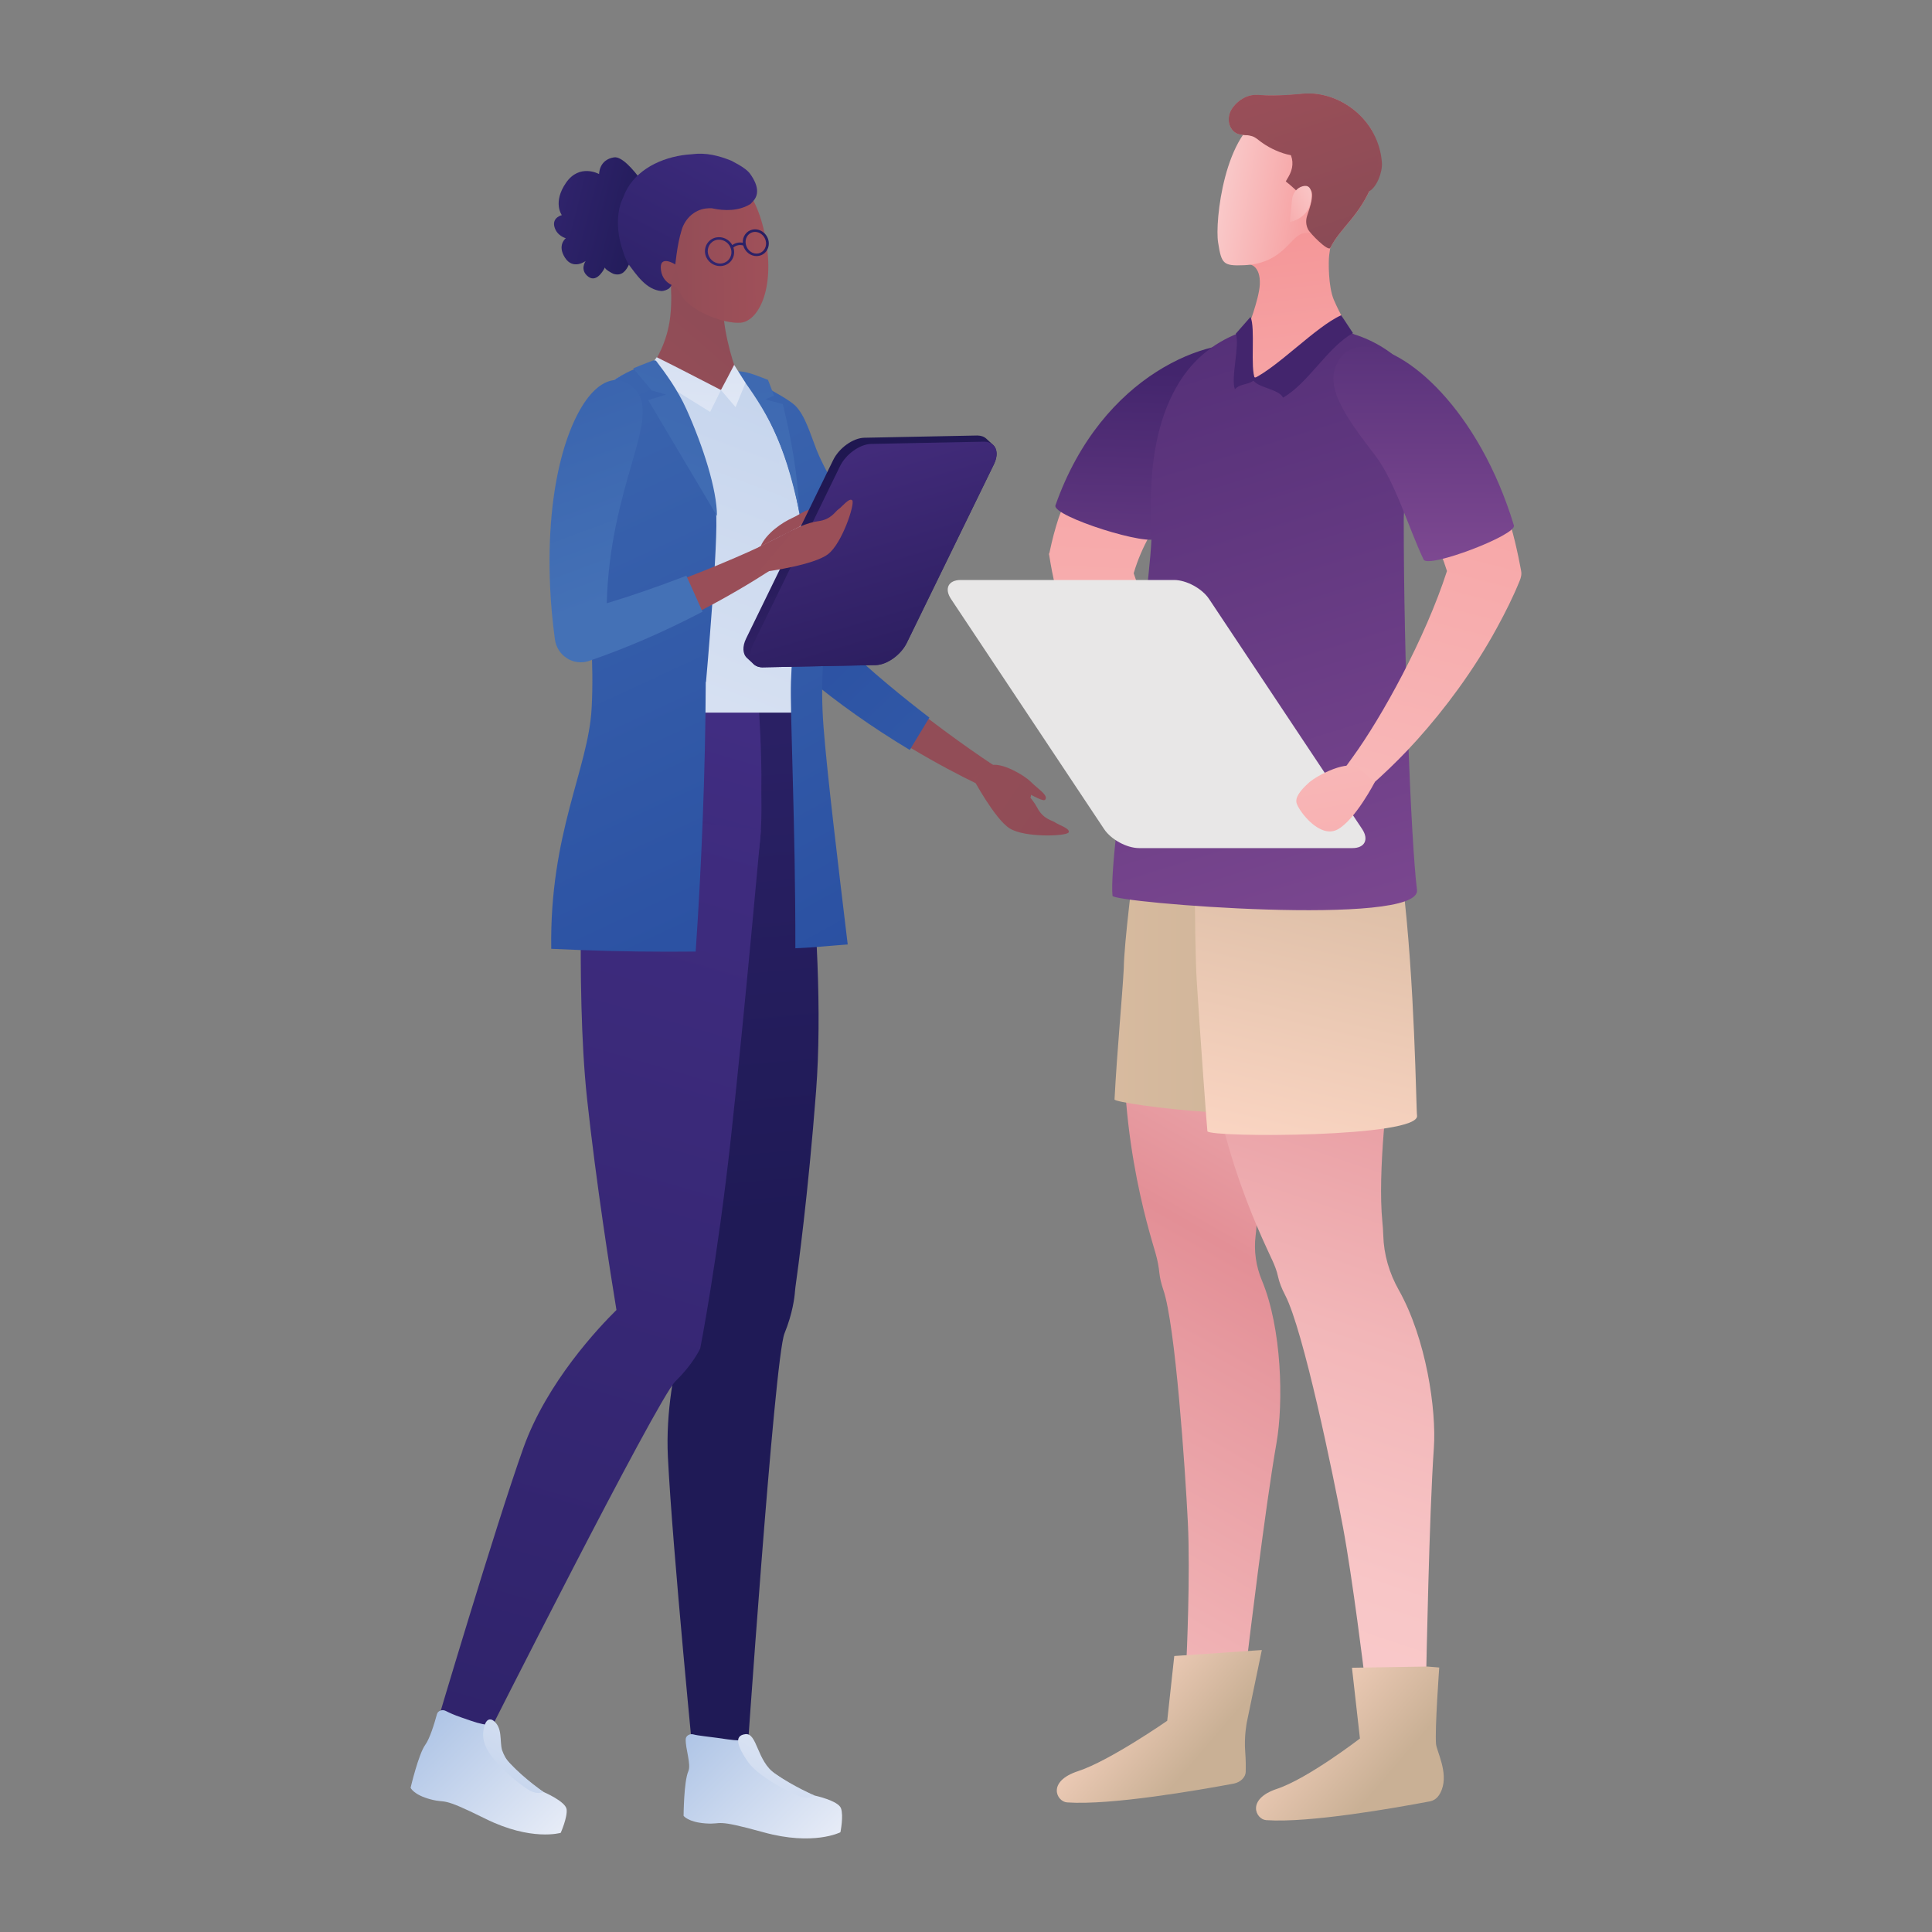 <svg xmlns="http://www.w3.org/2000/svg" xmlns:xlink="http://www.w3.org/1999/xlink" id="Layer_1" x="0px" y="0px" viewBox="0 0 400 400" style="enable-background:new 0 0 400 400;" xml:space="preserve"><rect x="0" y="0" width="400" height="400" fill="#808080" stroke="none"/><style type="text/css">	.st0{fill:url(#SVGID_1_);}	.st1{fill:url(#SVGID_00000137814457056226429390000008274256748138722473_);}	.st2{fill:url(#SVGID_00000165214730288749774370000013048821769230006966_);}	.st3{fill:url(#SVGID_00000109729632816346932870000001807008561245912194_);}	.st4{fill:url(#SVGID_00000079446975068050636420000002364491308072480139_);}	.st5{fill:url(#SVGID_00000102512881501421512280000011245421148541376446_);}	.st6{fill:url(#SVGID_00000035525049372908598340000006794705720497398458_);}	.st7{fill:url(#SVGID_00000073693102847063794810000004204107761061718432_);}	.st8{fill:url(#SVGID_00000008121254250374768010000008462124098060640399_);}	.st9{fill:url(#SVGID_00000072968935720676461130000004411540471846927237_);}	.st10{fill:url(#SVGID_00000092456252222039122350000000175021182379542912_);}	.st11{fill:url(#SVGID_00000087410161604391991740000009359201929914379160_);}	.st12{fill:url(#SVGID_00000030448492030098667640000002112374135862191271_);}	.st13{fill:url(#SVGID_00000113341638026287468360000015339775500721630132_);}	.st14{fill:url(#SVGID_00000013192006645555828570000000682527868745571482_);}	.st15{fill:url(#SVGID_00000070078909608305152190000013089504266471167652_);}	.st16{fill:url(#SVGID_00000175306473340869457400000016477060279824548274_);}	.st17{fill:url(#SVGID_00000113347476258476735330000011333504917358889401_);}	.st18{fill:url(#SVGID_00000057848101275742427470000006971148516578065025_);}	.st19{fill:url(#SVGID_00000079469484800150383350000013129206690564229547_);}	.st20{fill:url(#SVGID_00000034812175782782626060000016805174454731092620_);}	.st21{fill-rule:evenodd;clip-rule:evenodd;fill:#E8E7E7;}	.st22{fill:url(#SVGID_00000121981261751678393280000013418726490592741037_);}	.st23{fill:url(#SVGID_00000106847632581334316800000006260992046215255989_);}	.st24{fill:url(#SVGID_00000166657000655567057660000015031197457685278388_);}	.st25{fill:url(#SVGID_00000117672525213503649600000000289119889881591433_);}	.st26{fill:url(#SVGID_00000131346622379601963050000017022230635889009298_);}	.st27{fill:url(#SVGID_00000041990074036563301680000012421517026081978240_);}	.st28{fill:url(#SVGID_00000015355715563931763400000001966793691182087813_);}	.st29{fill:url(#SVGID_00000142855180884694229410000017964705704189003141_);}	.st30{fill:url(#SVGID_00000125580366161700006800000012607047200437593480_);}	.st31{fill:url(#SVGID_00000121249597656468640710000014391190435235355304_);}	.st32{fill:url(#SVGID_00000062892157833919776390000010632326027534659751_);}	.st33{fill:url(#SVGID_00000133513695252381427130000010900773641119077040_);}	.st34{fill:url(#SVGID_00000036974015444740343650000007520047193242752439_);}	.st35{fill:url(#SVGID_00000093881651093572023690000007542345287648034955_);}	.st36{fill:url(#SVGID_00000152226637305926000560000002358806373629417129_);}	.st37{fill:url(#SVGID_00000170246563290998832260000009862091127327771282_);}	.st38{fill:url(#SVGID_00000006679434623692330910000006681521283748863666_);}	.st39{fill:url(#SVGID_00000079461295902721693510000016542641635638300838_);}	.st40{fill:url(#SVGID_00000183957855824162505720000017432611576293653644_);}	.st41{fill:url(#SVGID_00000022525552444255621530000007364080146760566953_);}	.st42{fill:url(#SVGID_00000008115839865256531120000012815510305373124242_);}	.st43{fill:url(#SVGID_00000102524676780268949680000009228698841140953479_);}	.st44{fill:url(#SVGID_00000057832799363862504610000015587272681831955107_);}	.st45{fill:url(#SVGID_00000170254701254485693120000006169086770105890739_);}	.st46{fill:url(#SVGID_00000166661687370824207950000010397143507588745878_);}	.st47{fill:url(#SVGID_00000018237878933737840810000009870706356845021315_);}	.st48{fill:url(#SVGID_00000079477912527220103940000010628752038732693905_);}	.st49{fill:url(#SVGID_00000132801616652668709820000009804242290394456754_);}	.st50{fill:url(#SVGID_00000062904522147405058740000005110103055568779934_);}	.st51{fill:url(#SVGID_00000057132710759696452430000009866025378092851844_);}	.st52{fill:url(#SVGID_00000150815210964757723420000010914769625543688354_);}</style><g>	<g>		<g>							<linearGradient id="SVGID_1_" gradientUnits="userSpaceOnUse" x1="-9773.767" y1="449.869" x2="-9580.03" y2="172.094" gradientTransform="matrix(1.25 0 -0.037 1 12299.676 1.056051e-03)">				<stop offset="0.016" style="stop-color:#FCE9E9"></stop>				<stop offset="0.211" style="stop-color:#FACCCC"></stop>				<stop offset="0.326" style="stop-color:#F8C6C7"></stop>				<stop offset="0.477" style="stop-color:#F2B6B8"></stop>				<stop offset="0.649" style="stop-color:#E79AA0"></stop>				<stop offset="0.709" style="stop-color:#E38F96"></stop>				<stop offset="1" style="stop-color:#FBD9D9"></stop>			</linearGradient>			<path class="st0" d="M262.2,151.06h-21.07c-0.1,0-6.94,44.53-7.79,52.72c-2.92,28.21,4.65,51.23,5.92,55.75     c0.01,0.03,0.01,0.05,0.02,0.08c0.38,1.3,0.62,2.63,0.76,3.98c0.11,1.03,0.38,2.18,0.82,3.47c2.49,7.24,4.53,37.18,5.07,48.09     c0.54,10.91-0.27,28.12-0.27,28.12l12.72-1.38c0,0,3.52-29.54,5.9-43.11c1.46-8.3,1.15-23.68-3.02-33.69     c-1.22-2.92-1.69-6.09-1.3-9.26c0.15-1.22,0.24-2.56,0.28-4.02c0.27-10.11,4.12-28.08,5.69-34.06c0.92-3.5,4.59-17.12,3.9-28.4     c1.34-1.74,2.35-3.91,3.09-6.47C276.9,169.14,266.26,154.92,262.2,151.06z"></path>							<linearGradient id="SVGID_00000180364594779769855220000017809196330732263052_" gradientUnits="userSpaceOnUse" x1="-9379.3" y1="404.711" x2="-9265.364" y2="121.835" gradientTransform="matrix(1.25 0 -0.119 1 11950.81 1.056051e-03)">				<stop offset="0.016" style="stop-color:#FCE9E9"></stop>				<stop offset="0.211" style="stop-color:#FACCCC"></stop>				<stop offset="0.326" style="stop-color:#F8C6C7"></stop>				<stop offset="0.477" style="stop-color:#F2B6B8"></stop>				<stop offset="0.649" style="stop-color:#E79AA0"></stop>				<stop offset="0.709" style="stop-color:#E38F96"></stop>				<stop offset="1" style="stop-color:#FBD9D9"></stop>			</linearGradient>			<path style="fill:url(#SVGID_00000180364594779769855220000017809196330732263052_);" d="M296.86,299.88     c0.57-8.06-1.61-22.76-7.25-32.78c-1.98-3.51-3.11-7.36-3.22-11.37c-0.03-0.89-0.09-1.83-0.19-2.83     c-1-10.11,1.08-28.08,2.09-34.06c0.54-3.17,2.58-14.66,1.29-25.18c-0.36-2.91-3.34-36.31-3.43-41.51h-32.74     c-0.11,0-1.6,13.35-2.15,18.23c-0.35,3.09-2.01,26.85-1.92,34.49c0.31,28.21,11.9,51.23,13.93,55.75     c0.02,0.05,0.05,0.11,0.08,0.16c0.54,1.16,1.01,2.34,1.27,3.59c0.24,1.11,0.72,2.36,1.46,3.78c3.77,7.24,9.95,37.18,11.98,48.09     c2.03,10.91,4.41,30.5,4.41,30.5l12.82-0.73C295.3,346.02,295.9,313.45,296.86,299.88z"></path>			<g>									<linearGradient id="SVGID_00000117637176570255274880000010234508885834176656_" gradientUnits="userSpaceOnUse" x1="-2860.337" y1="186.262" x2="-2620.527" y2="186.262" gradientTransform="matrix(1 0 0 1 2899.427 0)">					<stop offset="0.269" style="stop-color:#FDD6B9"></stop>					<stop offset="1" style="stop-color:#C9B095"></stop>				</linearGradient>				<path style="fill:url(#SVGID_00000117637176570255274880000010234508885834176656_);" d="M261.74,143.01      c-7.18-0.34-14.36-0.69-21.54-1.03c-0.45-0.07-7.44,48.71-7.53,58.46c-0.34,6.27-1.37,16.76-1.92,27.19      c-0.05,0.98,38.51,5.87,39.55,0.27c0.53-3-1.33-20.44-0.82-30.35c0.29-5.72,1.29-11.38,2.74-16.91      c0.06-0.24,0.12-0.48,0.18-0.72C276.14,164.37,265.71,147.73,261.74,143.01z"></path>									<linearGradient id="SVGID_00000134221924984890403900000013535769525345902750_" gradientUnits="userSpaceOnUse" x1="-2640.916" y1="240.351" x2="-2607.165" y2="94.242" gradientTransform="matrix(1 0 0 1 2899.427 0)">					<stop offset="0" style="stop-color:#FCD6C4"></stop>					<stop offset="0.625" style="stop-color:#CCB297"></stop>					<stop offset="0.997" style="stop-color:#C9B095"></stop>				</linearGradient>				<path style="fill:url(#SVGID_00000134221924984890403900000013535769525345902750_);" d="M293.38,230.93      c-0.19-1.02-0.42-27.6-3.02-48.62c-2.25-18.31-12.88-38.48-12.9-38.49c0,0-0.71,0.15-0.78-0.04c-9.43-0.47-18.86-0.93-28.29-1.4      c-0.14-0.01-0.76,16.06-0.87,21.92c-0.2,3.72-0.29,30.09,0.26,38.88c0.78,12.48,2.16,30.98,2.2,31.04      C250.74,235.55,294.23,235.53,293.38,230.93z"></path>									<linearGradient id="SVGID_00000106841154289725212430000003978311415353457547_" gradientUnits="userSpaceOnUse" x1="9140.671" y1="-947.766" x2="9101.999" y2="-910.073" gradientTransform="matrix(-1 0.139 0 1 9406.288 23.68)">					<stop offset="0" style="stop-color:#FCD6C4"></stop>					<stop offset="0.601" style="stop-color:#C9B095"></stop>				</linearGradient>				<path style="fill:url(#SVGID_00000106841154289725212430000003978311415353457547_);" d="M297.98,345.24      c0,0-0.92,12.65-0.67,15.8c0.12,1.52,2.56,5.86,1.2,9.48c-0.4,1.05-1.08,2.17-2.45,2.43c-7.12,1.34-24.93,4.52-33.91,3.89      c-2.16-0.15-4.19-4.34,2.22-6.47c6.41-2.13,17.19-10.43,17.19-10.43l-1.65-14.65l15.59-0.25L297.98,345.24z"></path>									<linearGradient id="SVGID_00000101095996477683318440000012958158937725019779_" gradientUnits="userSpaceOnUse" x1="9177.986" y1="-955.201" x2="9142.582" y2="-920.693" gradientTransform="matrix(-1 0.139 0 1 9406.288 23.68)">					<stop offset="0" style="stop-color:#FCD6C4"></stop>					<stop offset="0.601" style="stop-color:#C9B095"></stop>				</linearGradient>				<path style="fill:url(#SVGID_00000101095996477683318440000012958158937725019779_);" d="M258.13,356.64      c0,0-0.58,2.95-0.32,6.09c0.12,1.52,0.13,3,0.1,4.12c-0.03,1.12-1.1,2.17-2.49,2.43c-7.23,1.34-25.35,4.52-34.48,3.89      c-2.2-0.15-4.26-4.34,2.26-6.47c6.52-2.13,18.46-10.43,18.46-10.43l1.46-13.41l18.13-1.24L258.13,356.64z"></path>				<g>											<linearGradient id="SVGID_00000119832055867867451600000011481749521058328720_" gradientUnits="userSpaceOnUse" x1="4227.207" y1="1795.878" x2="4502.408" y2="1662.372" gradientTransform="matrix(-0.43 -0.866 -0.938 0.381 3739.738 3224.968)">						<stop offset="0" style="stop-color:#FACCCC"></stop>						<stop offset="1" style="stop-color:#F38486"></stop>					</linearGradient>					<path style="fill:url(#SVGID_00000119832055867867451600000011481749521058328720_);" d="M263.29,76.63       c4.54,9.55-22.14,20.18-28.54,41.96c-0.01,0.03-0.02,0.06-0.03,0.1c5.62,16.07,10.53,36.56,17.76,46.06       c2.24,3.17,4.11,5.34,5.12,6.27c4.68,4.15,2.06,7.37-2.91,4.59c-1.27-0.74-4.48-3.09-8.61-7c-3.2-3.03-6.2-6.28-8.98-9.74       c-3.45-4.32-6.57-8.94-9.29-13.8c-3.03-5.4-5.56-11.11-7.47-17.01c-1.38-4.27-2.42-8.63-3.1-13.05       c-0.15-0.96-0.13,0.29,0.1-0.84c0.49-2.36,1.1-4.69,1.85-6.96C231.73,72.62,260.68,67.49,263.29,76.63z"></path>											<linearGradient id="SVGID_00000179621048220370089340000006360992916992419513_" gradientUnits="userSpaceOnUse" x1="6098.409" y1="-4078.871" x2="6114.974" y2="-4212.426" gradientTransform="matrix(-0.988 -0.156 -0.156 0.988 5628.815 5159.38)">						<stop offset="0" style="stop-color:#9A5AA3"></stop>						<stop offset="0.751" style="stop-color:#43256D"></stop>					</linearGradient>					<path style="fill:url(#SVGID_00000179621048220370089340000006360992916992419513_);" d="M218.52,104.63       c9.68-27.49,32.3-35.24,41.55-33.16c2.7,0.58,4.57,2.08,5.32,4.2c2.44,5.56-3.78,10.79-11.44,18.12       c-5.16,4.93-10.77,10.65-14.41,17.55C238.45,113.42,217.77,106.89,218.52,104.63z"></path>				</g>				<g>											<linearGradient id="SVGID_00000136408915908093218680000014591162948707003561_" gradientUnits="userSpaceOnUse" x1="1045.897" y1="270.14" x2="1135.12" y2="56.163" gradientTransform="matrix(-1.163 -0.072 0.095 1.008 1509.626 7.083)">						<stop offset="0" style="stop-color:#FACCCC"></stop>						<stop offset="1" style="stop-color:#F38486"></stop>					</linearGradient>					<path style="fill:url(#SVGID_00000136408915908093218680000014591162948707003561_);" d="M240.35,141.96       c0.06-0.93,0.21-3.27,0.09-4.44c-0.56-5.68-0.88-11.57-1.15-17.27c-0.17-3.59-0.32-7.3-0.51-10.93       c-0.7-13.51,1.28-23.29,5.99-30.58c5.44-8.44,15.53-12.59,26.86-11.28c1.48,0.17,2.97,0.43,4.42,0.78       c2.75,0.49,4.2,1.18,4.22,1.19c0.01,0,0.01,0.01,0.02,0.01c0.01,0,0.02,0,0.02,0.01c7.6,2.39,15.15,8.94,14.98,16.91       c0.06,1.04,0.06,2.12-0.02,3.24c-0.34,4.84-5.79,6.43-8.76,13.6c-8.39,20.26-7.8,38.76-8.31,40.98       C265.58,143.44,252.97,142.7,240.35,141.96z"></path>				</g>				<g>											<linearGradient id="SVGID_00000075883531082229524360000015698332185668360116_" gradientUnits="userSpaceOnUse" x1="1028.766" y1="347.59" x2="1168.895" y2="11.53" gradientTransform="matrix(-1.163 -0.072 0.095 1.008 1509.626 7.083)">						<stop offset="0" style="stop-color:#9A5AA3"></stop>						<stop offset="0.751" style="stop-color:#43256D"></stop>					</linearGradient>					<path style="fill:url(#SVGID_00000075883531082229524360000015698332185668360116_);" d="M280.4,69.23       c8.12,2.55,15.4,9.47,15.23,17.27c0.06,1.01,0.06,2.1-0.02,3.25c-0.32,4.62-4.97,9.79-4.98,17.94       c-0.01,28.2,1.5,66.65,2.74,76.54c0.98,7.8-62.9,2.66-63.04,1.24c-0.92-9.27,8.57-66.58,8.08-75.99       c-0.55-10.39,0.33-21.96,6.05-30.82c7.03-10.87,20.27-13.4,31.65-10.64C278.94,68.52,280.4,69.23,280.4,69.23z"></path>				</g>									<linearGradient id="SVGID_00000119114949612133728790000012841814191820319397_" gradientUnits="userSpaceOnUse" x1="-2618.523" y1="178.061" x2="-2638.553" y2="2.237" gradientTransform="matrix(1 0 0 1 2899.427 0)">					<stop offset="0" style="stop-color:#FACCCC"></stop>					<stop offset="1" style="stop-color:#F38486"></stop>				</linearGradient>				<path style="fill:url(#SVGID_00000119114949612133728790000012841814191820319397_);" d="M276.16,62.08      c-1.18-2.74-1.13-8.06-0.97-9.23c0.38-2.87,1.28-8.65,1.69-8.52c0,0.01-7.06-2.23-11.3,1.98c-0.26,0.26-0.52,0.52-0.76,0.78      c-0.24,0.26-0.47,0.52-0.7,0.77c-1.67,1.84-5.42,6.87-5.41,6.87c0,0,2.3,0.22,2.12,4.18c-0.15,3.08-2.6,9.31-2.6,9.31      c0,0-1.36,8.7,1.08,9.7c0.75,0.45,1.95,0.45,3.3,0.55c-0.92,4.86,2.44-1.11,2.47-1.1c6.11,1.15,11.52-6.92,12.47-7.42      c0.95-0.51,1.99-1.21,1.99-1.21C279.54,68.75,277.33,64.83,276.16,62.08z"></path>									<linearGradient id="SVGID_00000128458001522020050140000008339821809682200237_" gradientUnits="userSpaceOnUse" x1="-4056.537" y1="-1196.005" x2="-3807.14" y2="-1316.993" gradientTransform="matrix(0.659 -0.708 0.791 0.632 3877.576 -1882.615)">					<stop offset="0" style="stop-color:#FACCCC"></stop>					<stop offset="1" style="stop-color:#F38486"></stop>				</linearGradient>				<path style="fill:url(#SVGID_00000128458001522020050140000008339821809682200237_);" d="M277.57,75.23      c-5.33,9.03,16.07,23.61,21.98,42.91c0.01,0.03,0.02,0.06,0.03,0.09c-4.5,13.94-13.51,30.27-19.56,38.58      c-1.92,2.73-3.46,4.65-4.32,5.45c-3.92,3.63-1.41,6.9,2.73,4.55c1.07-0.61,3.71-2.61,7.19-5.8c2.69-2.47,5.27-5.05,7.71-7.76      c3.04-3.38,5.9-6.92,8.56-10.59c2.96-4.09,5.68-8.34,8.08-12.76c1.74-3.19,3.28-6.26,4.65-9.62c0.3-0.73,0.46-1.37,0.3-2.16      c-0.2-0.96-0.36-1.93-0.57-2.9c-0.43-2.02-0.94-4.24-1.53-6.23C303.73,78.75,282.07,66.43,277.57,75.23z"></path>									<linearGradient id="SVGID_00000063604648359481629520000007905360504849811637_" gradientUnits="userSpaceOnUse" x1="-2496.602" y1="215.481" x2="-2478.778" y2="71.776" gradientTransform="matrix(0.993 -0.119 0.119 0.993 2747.744 -358.7)">					<stop offset="0" style="stop-color:#9A5AA3"></stop>					<stop offset="0.751" style="stop-color:#43256D"></stop>				</linearGradient>				<path style="fill:url(#SVGID_00000063604648359481629520000007905360504849811637_);" d="M313.44,108.79      c-7.26-23.93-22.43-37.11-31.11-37c-2.43,0.03-4.32,1.14-5.32,3.12c-3.02,5.11,1.67,11.5,7.71,19.39      c4.13,5.4,6.87,14.92,10.02,21.55C295.66,117.76,314.04,110.77,313.44,108.79z"></path>									<linearGradient id="SVGID_00000146476706135125865500000005612675693183547532_" gradientUnits="userSpaceOnUse" x1="-2641.448" y1="102.374" x2="-2643.9" y2="-77.017" gradientTransform="matrix(1 0 0 1 2899.427 0)">					<stop offset="0.249" style="stop-color:#43256D"></stop>					<stop offset="1" style="stop-color:#9A5AA3"></stop>				</linearGradient>				<path style="fill:url(#SVGID_00000146476706135125865500000005612675693183547532_);" d="M258.9,65.62      c1.07,2.23-0.12,10.65,0.96,12.86c-1.21,1.34-2.98,0.77-4.19,2.12c-0.88-2.41,1.05-9.1,0.19-11.52      C256.88,67.93,257.89,66.77,258.9,65.62z"></path>									<linearGradient id="SVGID_00000043421066460230665090000015555119320806678144_" gradientUnits="userSpaceOnUse" x1="-2629.319" y1="102.309" x2="-2631.589" y2="-63.741" gradientTransform="matrix(1 0 0 1 2899.427 0)">					<stop offset="0.249" style="stop-color:#43256D"></stop>					<stop offset="1" style="stop-color:#9A5AA3"></stop>				</linearGradient>				<path style="fill:url(#SVGID_00000043421066460230665090000015555119320806678144_);" d="M277.68,65.27      c-5.19,2.3-13.19,10.84-18.36,13.21c0.78,1.81,5.53,2.04,6.32,3.85c5.2-2.96,9.26-10.49,14.48-13.36      C279.3,67.74,278.49,66.51,277.68,65.27z"></path>									<linearGradient id="SVGID_00000037662518196324078100000012230983890848192141_" gradientUnits="userSpaceOnUse" x1="-2647.489" y1="36.753" x2="-2615.556" y2="41.991" gradientTransform="matrix(1 0 0 1 2899.427 0)">					<stop offset="0" style="stop-color:#FACCCC"></stop>					<stop offset="1" style="stop-color:#F38486"></stop>				</linearGradient>				<path style="fill:url(#SVGID_00000037662518196324078100000012230983890848192141_);" d="M270.12,48.28      c-2.93,0.15-4.1,6.28-12.55,6.63c-4.33,0.18-4.68-0.27-5.37-4.69c-0.72-4.27,1.3-23.22,9.97-26.38      c8.62-3.17,17.43-1.24,20.32,5.55C285.37,36.19,283.35,47.57,270.12,48.28z"></path>									<linearGradient id="SVGID_00000140732829988972176630000005950012138817658559_" gradientUnits="userSpaceOnUse" x1="-2637.848" y1="2.472" x2="-2618.986" y2="60.507" gradientTransform="matrix(1 0 0 1 2899.427 0)">					<stop offset="0" style="stop-color:#FACCCC"></stop>					<stop offset="1" style="stop-color:#F38486"></stop>				</linearGradient>				<path style="fill:url(#SVGID_00000140732829988972176630000005950012138817658559_);" d="M285.32,33.59      c-0.05-1.35-0.14-2.78-0.43-4.12c-0.31-1.35-0.8-2.59-1.64-3.57c-0.75-1.09-1.67-2.07-2.68-2.91c-3.06-2.54-6.98-3.9-10.77-3.57      c-0.01,0-5.54,0.61-9.04,0.27c-2.53-0.25-4.31,1.13-5.33,2.38c-1.99,2.44-0.75,5.46,1.36,5.77c0.45,0.07,0.84,0.1,1.21,0.14      c2.93-0.07,6.19,0.22,8.28,2.57c1.2,1.35,1.65,3.09,1.03,4.88c-0.28,0.8-0.72,1.46-1.1,2.12c0.01,0.01,0.02,0.02,0.03,0.03      c0.22,0.21,0.46,0.38,0.7,0.57c0.54,0.45,1.04,0.94,1.57,1.41c0.3-0.1,0.62-0.21,0.96-0.33c1.29-0.45,1.97-0.21,2.14,0.69      c0.17,0.9-0.18,2.46-0.95,4.66c-0.38,1.1-0.25,2.07,0.16,2.91c0.41,0.84,4.19,4.68,4.61,3.82c2.1-4.23,6.06-6.5,8.78-13.36      C284.75,36.53,285.18,35.07,285.32,33.59z"></path>									<linearGradient id="SVGID_00000078011433422995108980000015127149216427428254_" gradientUnits="userSpaceOnUse" x1="-2638.054" y1="1.414" x2="-2617.9" y2="63.421" gradientTransform="matrix(1 0 0 1 2899.427 0)">					<stop offset="0" style="stop-color:#A05059"></stop>					<stop offset="1" style="stop-color:#864A55"></stop>				</linearGradient>				<path style="fill:url(#SVGID_00000078011433422995108980000015127149216427428254_);" d="M262.65,30.4      c0.24,0.14,0.49,0.27,0.74,0.39c1.93,0.96,4.15,1.66,6.31,1.48c2.74-0.22,5.46-0.6,8.16,0.1c3.3,0.86,4.46,3.92,5.59,7.24      c1.6-0.83,2.8-3.99,2.66-5.92c-0.63-8.88-8.76-14.93-16.33-14.29c-0.01,0-5.54,0.61-9.04,0.27c-2.53-0.25-4.31,1.13-5.33,2.38      c-1.99,2.44-0.75,5.46,1.36,5.77c0.82,0.12,1.67,0.13,2.47,0.38c0.72,0.23,1.25,0.76,1.86,1.2      C261.6,29.77,262.12,30.1,262.65,30.4z"></path>									<linearGradient id="SVGID_00000140732006083123718240000013307971757288497289_" gradientUnits="userSpaceOnUse" x1="-2637.848" y1="2.472" x2="-2618.986" y2="60.507" gradientTransform="matrix(1 0 0 1 2899.427 0)">					<stop offset="0" style="stop-color:#A05059"></stop>					<stop offset="1" style="stop-color:#864A55"></stop>				</linearGradient>				<path style="fill:url(#SVGID_00000140732006083123718240000013307971757288497289_);" d="M285.32,33.59      c-0.05-1.35-0.14-2.78-0.43-4.12c-0.31-1.35-0.8-2.59-1.64-3.57c-0.75-1.09-1.67-2.07-2.68-2.91c-3.06-2.54-6.98-3.9-10.77-3.57      c-0.01,0-5.54,0.61-9.04,0.27c-2.53-0.25-4.31,1.13-5.33,2.38c-1.99,2.44-0.75,5.46,1.36,5.77c0.45,0.07,0.84,0.1,1.21,0.14      c2.93-0.07,6.19,0.22,8.28,2.57c1.2,1.35,1.65,3.09,1.03,4.88c-0.28,0.8-0.72,1.46-1.1,2.12c0.01,0.01,0.02,0.02,0.03,0.03      c0.22,0.21,0.46,0.38,0.7,0.57c0.54,0.45,1.04,0.94,1.57,1.41c0.3-0.1,0.62-0.21,0.96-0.33c1.29-0.45,1.97-0.21,2.14,0.69      c0.17,0.9-0.18,2.46-0.95,4.66c-0.38,1.1-0.25,2.07,0.16,2.91c0.41,0.84,4.19,4.68,4.61,3.82c2.1-4.23,6.06-6.5,8.78-13.36      C284.75,36.53,285.18,35.07,285.32,33.59z"></path>									<linearGradient id="SVGID_00000106134132476975353190000007708520848236606642_" gradientUnits="userSpaceOnUse" x1="744.221" y1="39.527" x2="763.042" y2="49.195" gradientTransform="matrix(-1 0 0 1 1018.08 0)">					<stop offset="0" style="stop-color:#FACCCC"></stop>					<stop offset="1" style="stop-color:#F38486"></stop>				</linearGradient>				<path style="fill:url(#SVGID_00000106134132476975353190000007708520848236606642_);" d="M267.5,41.31      c0.13-1.29,0.98-2.42,2.17-2.74c0.99-0.27,1.95,0.02,1.85,2.24c-0.19,4.45-4.48,5.16-4.48,5.16      C267.19,44.41,267.34,42.86,267.5,41.31z"></path>									<linearGradient id="SVGID_00000111161452966122195850000003974784687925569469_" gradientUnits="userSpaceOnUse" x1="237.372" y1="180.436" x2="310.023" y2="163.769" gradientTransform="matrix(-1 0 0 1 563.021 0)">					<stop offset="0" style="stop-color:#FACCCC"></stop>					<stop offset="1" style="stop-color:#F38486"></stop>				</linearGradient>				<path style="fill:url(#SVGID_00000111161452966122195850000003974784687925569469_);" d="M273.78,165.31      c3.61,1.52,5.98,4.07,6.59,5.11c0.61,1.04-0.43,2.31-2.26,2.15c-1.83-0.16-4-0.27-5.31-1.23c-1.3-0.96-4.77-4.04-4.36-6.03      S273.78,165.31,273.78,165.31z"></path>				<path class="st21" d="M280.01,175.59l-44.17,0c-2.55,0-5.81-1.77-7.25-3.94l-31.69-47.63c-1.44-2.17-0.54-3.94,2.01-3.94      l44.17,0c2.55,0,5.81,1.77,7.25,3.94l31.69,47.63C283.46,173.82,282.55,175.59,280.01,175.59z"></path>									<linearGradient id="SVGID_00000159450012967795428780000002211054470068937907_" gradientUnits="userSpaceOnUse" x1="-7154.259" y1="-14099.548" x2="-7356.042" y2="-14190.917" gradientTransform="matrix(-0.569 -0.823 0.823 -0.569 7792.51 -13817.407)">					<stop offset="0" style="stop-color:#FACCCC"></stop>					<stop offset="1" style="stop-color:#F38486"></stop>				</linearGradient>				<path style="fill:url(#SVGID_00000159450012967795428780000002211054470068937907_);" d="M270.95,162.08      c-1.75,1.6-2.89,3.04-2.48,4.28c0.57,1.72,4.86,7.39,8.52,5.34c3.66-2.05,7.68-9.84,7.68-9.84l-3.3-2.71      C279.32,157.06,272.7,160.48,270.95,162.08z"></path>			</g>		</g>		<g>							<linearGradient id="SVGID_00000158002044485142255980000006574150466123603126_" gradientUnits="userSpaceOnUse" x1="-5734.533" y1="806.578" x2="-5777.425" y2="823.946" gradientTransform="matrix(-0.991 0.119 0.137 0.993 -5700.936 -83.21)">				<stop offset="0" style="stop-color:#412D82"></stop>				<stop offset="1" style="stop-color:#1F1A56"></stop>			</linearGradient>			<path style="fill:url(#SVGID_00000158002044485142255980000006574150466123603126_);" d="M136.45,42.97c0,0-6.2-10.88-9.33-10.39     c-3.14,0.49-3.08,3.46-3.08,3.46s-4.04-2.28-6.86,1.81c-2.81,4.09-0.86,6.69-0.86,6.69s-2.03,0.47-1.54,2.39     c0.49,1.92,2.37,2.39,2.37,2.39s-1.86,1.41-0.18,4.03c1.68,2.63,4.28,0.69,4.28,0.69s-1.32,1.86,0.57,3.26     c1.88,1.4,3.43-1.94,3.44-1.96c-0.17,0.37,1.55,1.3,1.77,1.36c1.73,0.52,2.62-0.65,3.26-2.08     C132.09,50.63,134.37,46.83,136.45,42.97z"></path>							<linearGradient id="SVGID_00000016778930799670640500000010805498291800089017_" gradientUnits="userSpaceOnUse" x1="-225.867" y1="245.539" x2="-362.829" y2="51.725" gradientTransform="matrix(-1 0 0.018 1 -129.229 0)">				<stop offset="0" style="stop-color:#A05059"></stop>				<stop offset="1" style="stop-color:#864A55"></stop>			</linearGradient>			<path style="fill:url(#SVGID_00000016778930799670640500000010805498291800089017_);" d="M159.26,82.52     c9.64,1.38,2.21,20.15,12.29,45.52c0.65,1.65,1.4,3.36,2.22,5.1c5.56,5.46,12.25,10.99,18.43,15.72l0.03-0.05     c8.29,6.32,15.59,11.15,17.9,12.34c4.61,2.38,4.25,5.59-0.01,4.45c-2.19-0.59-10.88-4.36-21.51-10.72l-0.06,0.09     c-6.7-4.03-14.14-9.07-21.2-14.98c-0.49-0.41-0.93-0.88-1.33-1.38c-0.25-0.32-0.48-0.66-0.68-1.01c-2-3.48-3.88-7.07-5.53-10.75     C148.02,100.56,151.8,81.46,159.26,82.52z"></path>							<linearGradient id="SVGID_00000098908806570462151150000002868318799618566022_" gradientUnits="userSpaceOnUse" x1="-6638.246" y1="239.88" x2="-6510.391" y2="107.154" gradientTransform="matrix(-1 0 0 1 -6350.253 0)">				<stop offset="0" style="stop-color:#4471B6"></stop>				<stop offset="1" style="stop-color:#284DA0"></stop>			</linearGradient>			<path style="fill:url(#SVGID_00000098908806570462151150000002868318799618566022_);" d="M192.42,148.57     c-4.98-3.81-12.19-9.61-18.35-15.64c-0.83-1.76-1.56-3.45-2.19-5.02c-4.82-12.14-5.63-22.87-6.21-30.71     c-0.64-8.6-1.07-14.28-6.36-15.04c-0.22-0.03-0.43-0.05-0.64-0.05c-1.64,0-3.11,0.93-4.25,2.69c-3.94,6.09-4.04,21.89,5.07,42.18     c1.58,3.51,3.44,7.14,5.54,10.79c0.21,0.36,0.45,0.71,0.71,1.05c0.41,0.53,0.88,1.02,1.38,1.44c6.3,5.27,13.45,10.33,21.24,15.01     L192.42,148.57z"></path>							<linearGradient id="SVGID_00000132073827278587290150000002457551593497853118_" gradientUnits="userSpaceOnUse" x1="-1831.686" y1="99.244" x2="-1655.907" y2="217.584" gradientTransform="matrix(1 0 0 1 1942.859 0)">				<stop offset="0" style="stop-color:#A05059"></stop>				<stop offset="1" style="stop-color:#864A55"></stop>			</linearGradient>			<path style="fill:url(#SVGID_00000132073827278587290150000002457551593497853118_);" d="M213.43,161.88     c1.47,1.49,3.67,2.76,2.97,3.68c-0.34,0.45-2.27-0.66-4.09-1.59c1.11,1.2,1.97,2.36,2.4,3.19c1.28,2.5,3.16,2.67,3.77,3.13     c0.61,0.46,3.24,1.29,2.75,2.07c-0.49,0.78-9.07,1.11-12.19-0.85c-3.12-1.96-7.64-10.45-7.64-10.45l3.02-2.23     C206.31,157.1,211.97,160.4,213.43,161.88z"></path>							<linearGradient id="SVGID_00000147213648783005697840000007482328830284703422_" gradientUnits="userSpaceOnUse" x1="-6476.194" y1="-62.828" x2="-6504.281" y2="253.15" gradientTransform="matrix(-1 0 0 1 -6350.253 0)">				<stop offset="0" style="stop-color:#412D82"></stop>				<stop offset="1" style="stop-color:#1F1A56"></stop>			</linearGradient>			<path style="fill:url(#SVGID_00000147213648783005697840000007482328830284703422_);" d="M145.78,263.51     c-0.38-3.02-3.7-29.77-5.26-49.41c-1.69-21.24-0.03-67.83-0.03-67.83h23.53c0,0,7.46,46.72,4.94,79.63     c-1.64,21.41-3.78,37.07-4.28,40.62c-0.04,0.28-0.07,0.56-0.09,0.85c-0.08,1.15-0.46,4.51-2.17,8.7     c-2.12,5.18-8.04,91.96-8.04,91.96h-10.47c0,0-4.71-47.55-5.63-66.4C137.37,283.15,145.2,264.85,145.78,263.51z"></path>							<linearGradient id="SVGID_00000081634587096950880830000001943938800537378199_" gradientUnits="userSpaceOnUse" x1="-6518.298" y1="385.312" x2="-6492.455" y2="359.469" gradientTransform="matrix(-1 0 0 1 -6350.253 0)">				<stop offset="0" style="stop-color:#E7ECF7"></stop>				<stop offset="1" style="stop-color:#AFC5E6"></stop>			</linearGradient>			<path style="fill:url(#SVGID_00000081634587096950880830000001943938800537378199_);" d="M154.61,360.34     c1.97,0,0.28,2.66,5.17,6.38c4.87,3.7,8.85,5.02,8.85,5.02s4.9,1.05,5.48,2.63c0.58,1.58-0.11,4.98-0.11,4.98s-5.57,2.87-15.94,0     c-10.4-2.88-8.26-1.57-11.94-1.83c-3.68-0.26-4.59-1.57-4.59-1.57s0.04-7.11,0.98-9.23c0.63-1.43-0.62-4.68-0.54-6.65     c0.03-0.71,0.85-1.2,1.63-0.97c0.77,0.23,3.34,0.49,4.83,0.7C152.14,360.34,152.14,360.34,154.61,360.34z"></path>							<linearGradient id="SVGID_00000044145884524219990840000012629787616078700958_" gradientUnits="userSpaceOnUse" x1="-6519.944" y1="349.957" x2="-6491.212" y2="400.98" gradientTransform="matrix(-1 0 0 1 -6350.253 0)">				<stop offset="0" style="stop-color:#E7ECF7"></stop>				<stop offset="1" style="stop-color:#AFC5E6"></stop>			</linearGradient>			<path style="fill:url(#SVGID_00000044145884524219990840000012629787616078700958_);" d="M154.32,359.04     c2.48-0.3,2.35,5.59,6.2,8.22c3.84,2.63,8.11,4.48,8.11,4.48s-0.94,0.79-2.77,0.26c-1.84-0.53-8.95-4.2-11.03-7.26     C152.74,361.67,151.83,359.34,154.32,359.04z"></path>			<g>									<linearGradient id="SVGID_00000047751123886780439490000013302739357276551819_" gradientUnits="userSpaceOnUse" x1="-6495.263" y1="147.859" x2="-6421.29" y2="402.656" gradientTransform="matrix(-1 0 0 1 -6350.253 0)">					<stop offset="0" style="stop-color:#412D82"></stop>					<stop offset="1" style="stop-color:#1F1A56"></stop>				</linearGradient>				<path style="fill:url(#SVGID_00000047751123886780439490000013302739357276551819_);" d="M132.25,146.27      c-4.52,5.12-17.51,16.43-13.71,34.27c2.69,12.65,9.64,17.67,25.23,13.54c15.64-4.15,13.75-24.8,13.86-31.19      c0.11-6.4-0.48-16.62-0.58-16.62H132.25z"></path>									<linearGradient id="SVGID_00000108283129035583693290000003445648850806005398_" gradientUnits="userSpaceOnUse" x1="-6506.273" y1="143.834" x2="-6386.092" y2="557.791" gradientTransform="matrix(-1 0 0 1 -6350.253 0)">					<stop offset="0" style="stop-color:#412D82"></stop>					<stop offset="1" style="stop-color:#1F1A56"></stop>				</linearGradient>				<path style="fill:url(#SVGID_00000108283129035583693290000003445648850806005398_);" d="M108.36,299.78      c4.86-13.62,15.67-25.02,19.27-28.56c-1.26-7.66-4.2-26.28-6.09-43.78c-2.51-23.23-0.63-59.88-0.63-59.88l36.63,4.33      c0,0-3.24,36.43-6.19,63.49c-2.82,25.79-6.38,43.82-6.38,43.82l0,0c-0.34,0.7-1.84,3.58-5.13,6.78      c-3.77,3.67-39.8,75.09-39.8,75.09l-9.87-3.25C90.16,357.81,102.57,315.98,108.36,299.78z"></path>			</g>							<linearGradient id="SVGID_00000168829304345914951030000004082499412396673712_" gradientUnits="userSpaceOnUse" x1="-6462.824" y1="382.988" x2="-6437.624" y2="357.788" gradientTransform="matrix(-1 0 0 1 -6350.253 0)">				<stop offset="0" style="stop-color:#E7ECF7"></stop>				<stop offset="1" style="stop-color:#AFC5E6"></stop>			</linearGradient>			<path style="fill:url(#SVGID_00000168829304345914951030000004082499412396673712_);" d="M101.36,357.23     c1.93,0.36-0.33,2.67,3.64,7.22c3.94,4.53,7.54,6.56,7.54,6.56s4.56,1.94,4.77,3.59c0.21,1.65-1.22,4.87-1.22,4.87     s-6.1,1.8-15.61-2.93c-9.56-4.75-7.76-3.06-11.31-4c-3.56-0.94-4.16-2.4-4.16-2.4s1.64-6.99,3.04-8.9     c0.94-1.29,1.9-4.44,2.42-6.36c0.19-0.69,1.1-1.02,1.82-0.65c0.71,0.37,1.72,0.83,3.14,1.32     C98.93,356.77,98.93,356.77,101.36,357.23z"></path>							<linearGradient id="SVGID_00000002383719468658969270000008791288451125143173_" gradientUnits="userSpaceOnUse" x1="-6470.112" y1="340.197" x2="-6441.317" y2="391.333" gradientTransform="matrix(-1 0 0 1 -6350.253 0)">				<stop offset="0" style="stop-color:#E7ECF7"></stop>				<stop offset="1" style="stop-color:#AFC5E6"></stop>			</linearGradient>			<path style="fill:url(#SVGID_00000002383719468658969270000008791288451125143173_);" d="M101.84,356.06     c0.02,0.01,0.03,0.01,0.05,0.02c0.09,0.04,0.17,0.09,0.25,0.15c1.97,1.5,1.27,4.13,1.8,6.09c0.18,0.5,0.39,1,0.66,1.47     c0.27,0.47,0.59,0.92,0.99,1.33c3.17,3.29,6.94,5.89,6.94,5.89s-1.09,0.6-2.77-0.25c-1.34-0.68-5.54-3.96-7.86-6.99     c-0.29-0.38-0.55-0.75-0.77-1.12c-0.7-1.14-1.16-2.4-1.1-3.7C100.05,358.2,100.38,355.52,101.84,356.06z"></path>			<g>									<linearGradient id="SVGID_00000075153389343369539710000003443259436608677763_" gradientUnits="userSpaceOnUse" x1="5058.109" y1="510.334" x2="5143.249" y2="306.149" gradientTransform="matrix(0.998 -0.062 -0.073 1.006 -4910.656 3.819)">					<stop offset="0" style="stop-color:#E7ECF7"></stop>					<stop offset="1" style="stop-color:#AFC5E6"></stop>				</linearGradient>				<path style="fill:url(#SVGID_00000075153389343369539710000003443259436608677763_);" d="M134.05,75.83      c-7.09,1.45-13.86,7.21-14.32,14.72c-0.13,0.96-0.21,2-0.23,3.12c-0.07,4.46,0.82,10.18,3,17.65      c6.46,22.06,9.63,36.22,9.63,36.22h31.76c0,0-0.11-3.08,0.07-4.39c0.17-1.3,0.44-3.17,0.72-5.39c0.69-7.72,0.55-10.85,1.79-18.6      c0.21-1.3,0.41-2.6,0.62-3.91c0.09-2.98,0.56-6.2,0.98-9.47c0.14-1.09,0.27-2.19,0.39-3.28c1.17-5.45-0.02-10.52-2.72-14.81      c-0.68-1.07-1.45-2.1-2.3-3.06c-6.54-6.29-16.03-10.67-25.65-9.45C135.35,75.34,134.05,75.83,134.05,75.83z"></path>									<linearGradient id="SVGID_00000078027652507320557710000002744578806864840127_" gradientUnits="userSpaceOnUse" x1="5448.157" y1="73.014" x2="5539.82" y2="-146.815" gradientTransform="matrix(1 0.028 -0.163 0.996 -5334.023 -12.283)">					<stop offset="0" style="stop-color:#E7ECF7"></stop>					<stop offset="1" style="stop-color:#AFC5E6"></stop>				</linearGradient>				<path style="fill:url(#SVGID_00000078027652507320557710000002744578806864840127_);" d="M163.28,89.28      c0,0,7.73,10.43,9.48,15.11c1.7,4.56-5.61,11.09-5.61,11.09s-5.33-1.54-6.1-11.04C160.24,94.39,163.28,89.28,163.28,89.28z"></path>			</g>							<linearGradient id="SVGID_00000130640213297783593680000016800095413483004341_" gradientUnits="userSpaceOnUse" x1="3692.576" y1="-1175.671" x2="3776.217" y2="-1284.883" gradientTransform="matrix(1 0.032 -0.015 1.069 -3617.756 1273.799)">				<stop offset="0" style="stop-color:#A05059"></stop>				<stop offset="1" style="stop-color:#864A55"></stop>			</linearGradient>			<path style="fill:url(#SVGID_00000130640213297783593680000016800095413483004341_);" d="M138.36,54.37c0,0,1.03,5.42,0.42,11.07     c-0.6,5.62-3.28,9.48-3.28,9.48c-0.46,0.25,5.92,4.49,8.77,5.26c6.13,1.66,8.79-0.36,8.57-2.27l0,0c0,0-2.23-5.52-2.96-11.68     c-0.91-7.72,0.77-11.21,0.77-11.21L138.36,54.37z"></path>							<linearGradient id="SVGID_00000096766426115231546010000004631352899801515167_" gradientUnits="userSpaceOnUse" x1="-6429.565" y1="50.454" x2="-6390.6" y2="50.454" gradientTransform="matrix(-1 0 0.018 1 -6270.997 0)">				<stop offset="0" style="stop-color:#A05059"></stop>				<stop offset="1" style="stop-color:#864A55"></stop>			</linearGradient>			<path style="fill:url(#SVGID_00000096766426115231546010000004631352899801515167_);" d="M145.27,34.07     c-15.39-0.14-16.52,14.04-11.99,19.97c4.15,5.44,5.44,2.58,7.68,6.92c1.72,3.34,8.9,6.17,12.41,5.85     c3.52-0.32,7.13-6.72,5.13-17.51C156.49,38.42,150.91,34.12,145.27,34.07z"></path>							<linearGradient id="SVGID_00000000185780093518422920000006352877114065686702_" gradientUnits="userSpaceOnUse" x1="3549.78" y1="-431.041" x2="3508.881" y2="-357.774" gradientTransform="matrix(0.999 -0.023 0.041 1 -3376.035 531.817)">				<stop offset="0" style="stop-color:#412D82"></stop>				<stop offset="1" style="stop-color:#1F1A56"></stop>			</linearGradient>			<path style="fill:url(#SVGID_00000000185780093518422920000006352877114065686702_);" d="M155.4,42.22     c-2.41,1.49-5.33,1.49-8.01,0.9c-0.46-0.02-0.89,0-1.3,0.05c-2.38,0.32-4.24,2.11-4.94,4.37c-1.06,3.42-1.23,6.86-1.76,10.34     c-0.04,0.29-0.12,0.57-0.21,0.83c-0.16,0.41-0.38,0.76-0.68,1.03c-0.5,0.32-1.01,0.48-1.52,0.52c-3.2-0.25-5.18-3.36-6.88-5.59     c-0.22-0.39-0.42-0.79-0.6-1.2c-0.18-0.41-0.33-0.83-0.45-1.26c-0.14-0.38-0.27-0.78-0.39-1.2c-0.61-2.08-0.93-4.53-0.59-6.96     c0.09-0.64,0.23-1.28,0.43-1.91c0.17-0.46,0.35-0.91,0.56-1.35c1.83-5.04,6.9-7.83,12.14-8.64c0.65-0.1,1.31-0.17,1.97-0.21     c2.99-0.41,5.63,0.28,8.27,1.34c0.99,0.54,2.04,1.07,2.92,1.77c0.29,0.23,0.57,0.48,0.81,0.76c1,1.32,2.51,3.87,0.81,5.78     C155.7,41.91,155.4,42.22,155.4,42.22z"></path>							<linearGradient id="SVGID_00000133495783810469236440000014976977171667302839_" gradientUnits="userSpaceOnUse" x1="-6376.922" y1="39.985" x2="-6439.431" y2="72.457" gradientTransform="matrix(-1 0 0.018 1 -6270.997 0)">				<stop offset="0" style="stop-color:#A05059"></stop>				<stop offset="1" style="stop-color:#864A55"></stop>			</linearGradient>			<path style="fill:url(#SVGID_00000133495783810469236440000014976977171667302839_);" d="M139.87,54.78c0,0-3.46-2.25-3.03,1.12     c0.43,3.36,3.92,3.59,3.92,3.59L139.87,54.78z"></path>							<linearGradient id="SVGID_00000124161318664123816110000006637345222720010645_" gradientUnits="userSpaceOnUse" x1="-6355.894" y1="203.063" x2="-6387.338" y2="175.943" gradientTransform="matrix(-1 0.026 0.026 1 -6226.025 29.732)">				<stop offset="0" style="stop-color:#412D82"></stop>				<stop offset="1" style="stop-color:#1F1A56"></stop>			</linearGradient>			<path style="fill:url(#SVGID_00000124161318664123816110000006637345222720010645_);" d="M148.23,49.17     c1.36-0.29,2.74,0.39,3.39,1.57c0.27-0.2,0.59-0.36,0.94-0.45c0.41-0.11,0.83-0.11,1.23-0.03c-0.08-1.29,0.74-2.45,1.99-2.72     c1.44-0.31,2.91,0.66,3.3,2.15c0.18,0.72,0.09,1.45-0.26,2.06c-0.36,0.63-0.94,1.06-1.65,1.21c-0.16,0.03-0.32,0.05-0.47,0.06     c-1.27,0.03-2.47-0.87-2.82-2.19c-0.37-0.12-0.77-0.14-1.17-0.03c-0.33,0.08-0.63,0.24-0.87,0.46c0.02,0.07,0.05,0.14,0.06,0.21     c0.2,0.78,0.08,1.57-0.32,2.24c-0.41,0.68-1.07,1.14-1.86,1.31c-0.19,0.04-0.37,0.06-0.56,0.07c-1.42,0.04-2.75-0.93-3.12-2.36     C145.64,51.11,146.62,49.52,148.23,49.17z M154.44,50.7c0.31,1.22,1.48,2.01,2.61,1.76c0.54-0.12,0.99-0.45,1.27-0.94     c0.29-0.5,0.36-1.11,0.21-1.7c-0.28-1.09-1.24-1.83-2.25-1.81c-0.12,0-0.24,0.02-0.36,0.04C154.79,48.3,154.12,49.48,154.44,50.7     z M146.61,52.6c0.34,1.33,1.68,2.19,2.99,1.91c0.63-0.14,1.16-0.51,1.49-1.06c0.34-0.56,0.43-1.22,0.26-1.87     c-0.3-1.18-1.39-1.99-2.55-1.96c-0.15,0-0.29,0.02-0.44,0.05C147.06,49.96,146.27,51.27,146.61,52.6z"></path>							<linearGradient id="SVGID_00000082329707253294335940000017750342940421525176_" gradientUnits="userSpaceOnUse" x1="-6450.479" y1="23.252" x2="-6551.165" y2="205.438" gradientTransform="matrix(-1 0 0 1 -6350.253 0)">				<stop offset="0" style="stop-color:#4471B6"></stop>				<stop offset="1" style="stop-color:#284DA0"></stop>			</linearGradient>			<path style="fill:url(#SVGID_00000082329707253294335940000017750342940421525176_);" d="M152.89,77.26c0,0,9.66,4.7,11.71,6.68     c2.05,1.98,3.14,5.81,4.42,9.09c1.24,3.17,3.47,6.97,4.44,8.62c0.68,1.16,0.45,5.12,0.45,5.12c-0.04,13.49-4.91,24.45-3.4,43.81     c0.76,9.8,2.92,27.65,5,44.96c-4.58,0.34-6.19,0.57-10.84,0.79c0.04-25.27-1.13-49-0.91-55.13c0.51-14.37,3.13-26.53,1.75-34.81     C162.34,87.31,152.89,77.26,152.89,77.26z"></path>							<linearGradient id="SVGID_00000144301968089188343500000010523830801198595214_" gradientUnits="userSpaceOnUse" x1="-6421.969" y1="19.733" x2="-6513.648" y2="217.576" gradientTransform="matrix(-1 0 0 1 -6350.253 0)">				<stop offset="0" style="stop-color:#4471B6"></stop>				<stop offset="1" style="stop-color:#284DA0"></stop>			</linearGradient>			<path style="fill:url(#SVGID_00000144301968089188343500000010523830801198595214_);" d="M114.13,196.44     c-0.37-23.94,7.68-37.25,8.36-49.78c1.02-18.78-3.36-38.45-3.66-47.49c-0.08-1.08-0.13-2.1-0.13-3.02     c-0.02-0.38-0.02-0.76,0.01-1.1c0.02-0.68,0.05-1.33,0.11-1.89c0.11-3.8,1.49-7.12,3.43-9.75c0.89-1.35,2.01-2.63,3.41-3.69     c5.6-4.26,10.24-4.51,10.24-4.51s2.03,1.99,5.47,9.67c3.45,7.68,6.24,15.41,6.86,20.92c0.61,5.5-2.06,35.42-2.06,35.42     s-0.02-0.03-0.05-0.08c-0.07,18.65-0.92,39.01-2.09,55.87c-1.93,0.02-3.87,0.03-5.82,0.03     C129.67,197.03,122.45,196.83,114.13,196.44z"></path>							<linearGradient id="SVGID_00000181809708162528080100000004557098751712877466_" gradientUnits="userSpaceOnUse" x1="-1744.948" y1="170.435" x2="-1942.085" y2="1.583" gradientTransform="matrix(1 0 0 1 1942.859 0)">				<stop offset="0" style="stop-color:#A05059"></stop>				<stop offset="1" style="stop-color:#864A55"></stop>			</linearGradient>			<path style="fill:url(#SVGID_00000181809708162528080100000004557098751712877466_);" d="M129.67,79.64     c8.65,4.93-3.87,18.79-4.44,45.76c5.68-1.69,11.44-3.72,16.68-5.73l0,0c9.98-3.83,18.12-7.62,20.39-9     c4.54-2.77,7.2-0.65,3.94,2.5c-1.69,1.63-9.8,7.36-21.27,13.32c-6.76,3.51-14.68,7.11-23.15,10c-1.42,0.49-3.01,0.28-4.29-0.54     l0,0c-1.26-0.81-2.1-2.13-2.3-3.6c-0.48-3.55-0.82-7.14-0.98-10.73C112.92,91.85,122.82,75.73,129.67,79.64z"></path>							<linearGradient id="SVGID_00000062877497581253781590000002757364167622680510_" gradientUnits="userSpaceOnUse" x1="-6479.848" y1="123.455" x2="-6436.498" y2="6.071" gradientTransform="matrix(-1 0 0 1 -6350.253 0)">				<stop offset="0" style="stop-color:#4471B6"></stop>				<stop offset="1" style="stop-color:#284DA0"></stop>			</linearGradient>			<path style="fill:url(#SVGID_00000062877497581253781590000002757364167622680510_);" d="M120.25,137.12     c0.58,0,1.15-0.09,1.69-0.28c7.59-2.59,15.39-5.97,23.2-10.03l0.31-0.16l-3.34-7.45l-0.32,0.12c-5.67,2.18-11.11,4.05-16.17,5.58     c0.32-12.08,3.08-21.63,5.1-28.63c2.46-8.52,4.08-14.14-0.85-16.96c-0.73-0.42-1.5-0.63-2.3-0.63c-1.6,0-3.29,0.87-4.87,2.53     c-4.68,4.89-9.79,18.41-8.8,40.42c0.15,3.45,0.49,7.07,0.99,10.77c0.22,1.59,1.11,3,2.46,3.86     C118.21,136.83,119.22,137.12,120.25,137.12C120.25,137.12,120.25,137.12,120.25,137.12z"></path>							<linearGradient id="SVGID_00000116215132064139501650000004652679427437016502_" gradientUnits="userSpaceOnUse" x1="-1729.612" y1="152.53" x2="-1926.75" y2="-16.322" gradientTransform="matrix(1 0 0 1 1942.859 0)">				<stop offset="0" style="stop-color:#A05059"></stop>				<stop offset="1" style="stop-color:#864A55"></stop>			</linearGradient>			<path style="fill:url(#SVGID_00000116215132064139501650000004652679427437016502_);" d="M168.41,105.78     c-0.62-0.97-2.58,0.65-4.48,1.51c-1.9,0.86-5.28,3.07-6.46,5.84l8.04-4.07C167,107.68,168.71,106.25,168.41,105.78z"></path>			<g>									<linearGradient id="SVGID_00000011749536560253264480000002557516636180558514_" gradientUnits="userSpaceOnUse" x1="-1073.417" y1="-516.475" x2="-1042.151" y2="-569.595" gradientTransform="matrix(-0.991 -0.131 -0.113 0.994 -925.248 525.818)">					<stop offset="0" style="stop-color:#422B7A"></stop>					<stop offset="1" style="stop-color:#1F1751"></stop>				</linearGradient>				<path style="fill:url(#SVGID_00000011749536560253264480000002557516636180558514_);" d="M158.02,138.16l23.29-0.46      c2.33-0.05,5.22-2.12,6.44-4.62l18.03-36.96c0.8-1.65,0.73-3.17-0.18-4.01l0,0l-1.4-1.29c-0.45-0.42-1.08-0.64-1.83-0.65      c-0.04,0-0.09,0-0.14,0l-23.29,0.46c-2.33,0.05-5.22,2.12-6.44,4.62l-18.03,36.96c-0.8,1.64-0.73,3.18,0.18,4.02l1.4,1.29l0,0      c0.45,0.42,1.08,0.65,1.83,0.66C157.93,138.16,157.97,138.16,158.02,138.16z"></path>									<linearGradient id="SVGID_00000130606405138304615690000006723662628821810311_" gradientUnits="userSpaceOnUse" x1="-1044.474" y1="-571.289" x2="-1073.028" y2="-506.364" gradientTransform="matrix(-0.991 -0.131 -0.113 0.994 -925.248 525.818)">					<stop offset="0" style="stop-color:#422B7A"></stop>					<stop offset="1" style="stop-color:#1F1751"></stop>				</linearGradient>				<path style="fill:url(#SVGID_00000130606405138304615690000006723662628821810311_);" d="M155.88,133.49l18.03-36.96      c1.22-2.5,4.11-4.57,6.44-4.62l23.29-0.46c0.05,0,0.09,0,0.14,0c1.01,0.01,1.8,0.42,2.22,1.15c0.52,0.89,0.44,2.17-0.22,3.52      l-18.03,36.96c-1.22,2.5-4.11,4.57-6.44,4.62l-23.29,0.46c-0.05,0-0.09,0-0.14,0c-1.01-0.01-1.8-0.42-2.22-1.15      C155.14,136.13,155.22,134.84,155.88,133.49z"></path>			</g>							<linearGradient id="SVGID_00000139985757863501838580000008492612304676869802_" gradientUnits="userSpaceOnUse" x1="-1728.329" y1="151.031" x2="-1925.466" y2="-17.82" gradientTransform="matrix(1 0 0 1 1942.859 0)">				<stop offset="0" style="stop-color:#A05059"></stop>				<stop offset="1" style="stop-color:#864A55"></stop>			</linearGradient>			<path style="fill:url(#SVGID_00000139985757863501838580000008492612304676869802_);" d="M176.46,103.61     c-0.56-0.73-2.25,1.45-2.9,1.86c-0.64,0.41-1.46,2.12-4.24,2.45c-0.93,0.11-2.32,0.52-3.83,1.14l-8.47,4.27l1.96,4.95     c0,0,9.53-1.3,12.45-3.54C174.36,112.5,177.02,104.34,176.46,103.61z"></path>							<linearGradient id="SVGID_00000007420683078323088270000002218294501833867190_" gradientUnits="userSpaceOnUse" x1="-13414.63" y1="-16.268" x2="-13416.069" y2="-121.495" gradientTransform="matrix(-1.036 -0.043 -0.041 0.999 -13759.106 -456.221)">				<stop offset="0" style="stop-color:#E7ECF7"></stop>				<stop offset="1" style="stop-color:#AFC5E6"></stop>			</linearGradient>			<path style="fill:url(#SVGID_00000007420683078323088270000002218294501833867190_);" d="M135.97,73.96     c4.44,2.19,8.88,4.53,13.3,6.79c-0.74,1.55-1.49,2.99-2.24,4.53c-4.43-2.77-8.87-5.49-13.32-8.18     C134.47,76.06,135.22,75.01,135.97,73.96z"></path>							<linearGradient id="SVGID_00000117672249656751375160000016182394673947488679_" gradientUnits="userSpaceOnUse" x1="-4323.549" y1="2745.444" x2="-4348.954" y2="2452.89" gradientTransform="matrix(-0.895 0.285 0.5 0.958 -5056.645 -1257.085)">				<stop offset="0" style="stop-color:#4471B6"></stop>				<stop offset="1" style="stop-color:#284DA0"></stop>			</linearGradient>			<path style="fill:url(#SVGID_00000117672249656751375160000016182394673947488679_);" d="M152.74,76.87     c0.03-0.02,0.46,0.01,0.51,0.02c1.9,0.16,3.87,1.05,5.75,1.76c0.43,1.08,0.85,2.17,1.25,3.27c-0.6,0.26-1.21,0.51-1.82,0.77     c1.21,0.31,2.43,0.64,3.64,0.97c1.84,7.54,3.06,14.42,3.44,22.43c-3.21-15.18-6.77-20.82-12.72-28.99     C152.66,76.92,152.69,76.89,152.74,76.87z"></path>							<linearGradient id="SVGID_00000180365526920513153140000009967270125377606803_" gradientUnits="userSpaceOnUse" x1="-7080.792" y1="-2824.535" x2="-7101.926" y2="-3067.907" gradientTransform="matrix(-0.944 -0.264 -0.359 0.959 -7573.686 969.445)">				<stop offset="0" style="stop-color:#4471B6"></stop>				<stop offset="1" style="stop-color:#284DA0"></stop>			</linearGradient>			<path style="fill:url(#SVGID_00000180365526920513153140000009967270125377606803_);" d="M137.89,81.69l-2.97-0.86l-3.82-4.57     c1.13-0.49,2.41-0.96,3.99-1.58c0,0,0.58-0.18,0.76,0.05c1.96,2.56,4.48,6.01,6.29,10.04c3.45,7.68,6.3,16.59,6.3,22.04     l-14.24-23.97L137.89,81.69z"></path>							<linearGradient id="SVGID_00000063596697464242827060000006782165712285147035_" gradientUnits="userSpaceOnUse" x1="-6501.834" y1="97.037" x2="-6503.27" y2="-7.958" gradientTransform="matrix(-1 0 0 1 -6350.253 0)">				<stop offset="0" style="stop-color:#E7ECF7"></stop>				<stop offset="1" style="stop-color:#AFC5E6"></stop>			</linearGradient>			<path style="fill:url(#SVGID_00000063596697464242827060000006782165712285147035_);" d="M152,75.54L152,75.54l2.35,3.73     c-0.68,1.68-1.37,3.35-2.06,5.02c-1.01-1.22-2.02-2.32-3.03-3.54C150.19,79.06,151.1,77.24,152,75.54z"></path>		</g>	</g></g></svg>